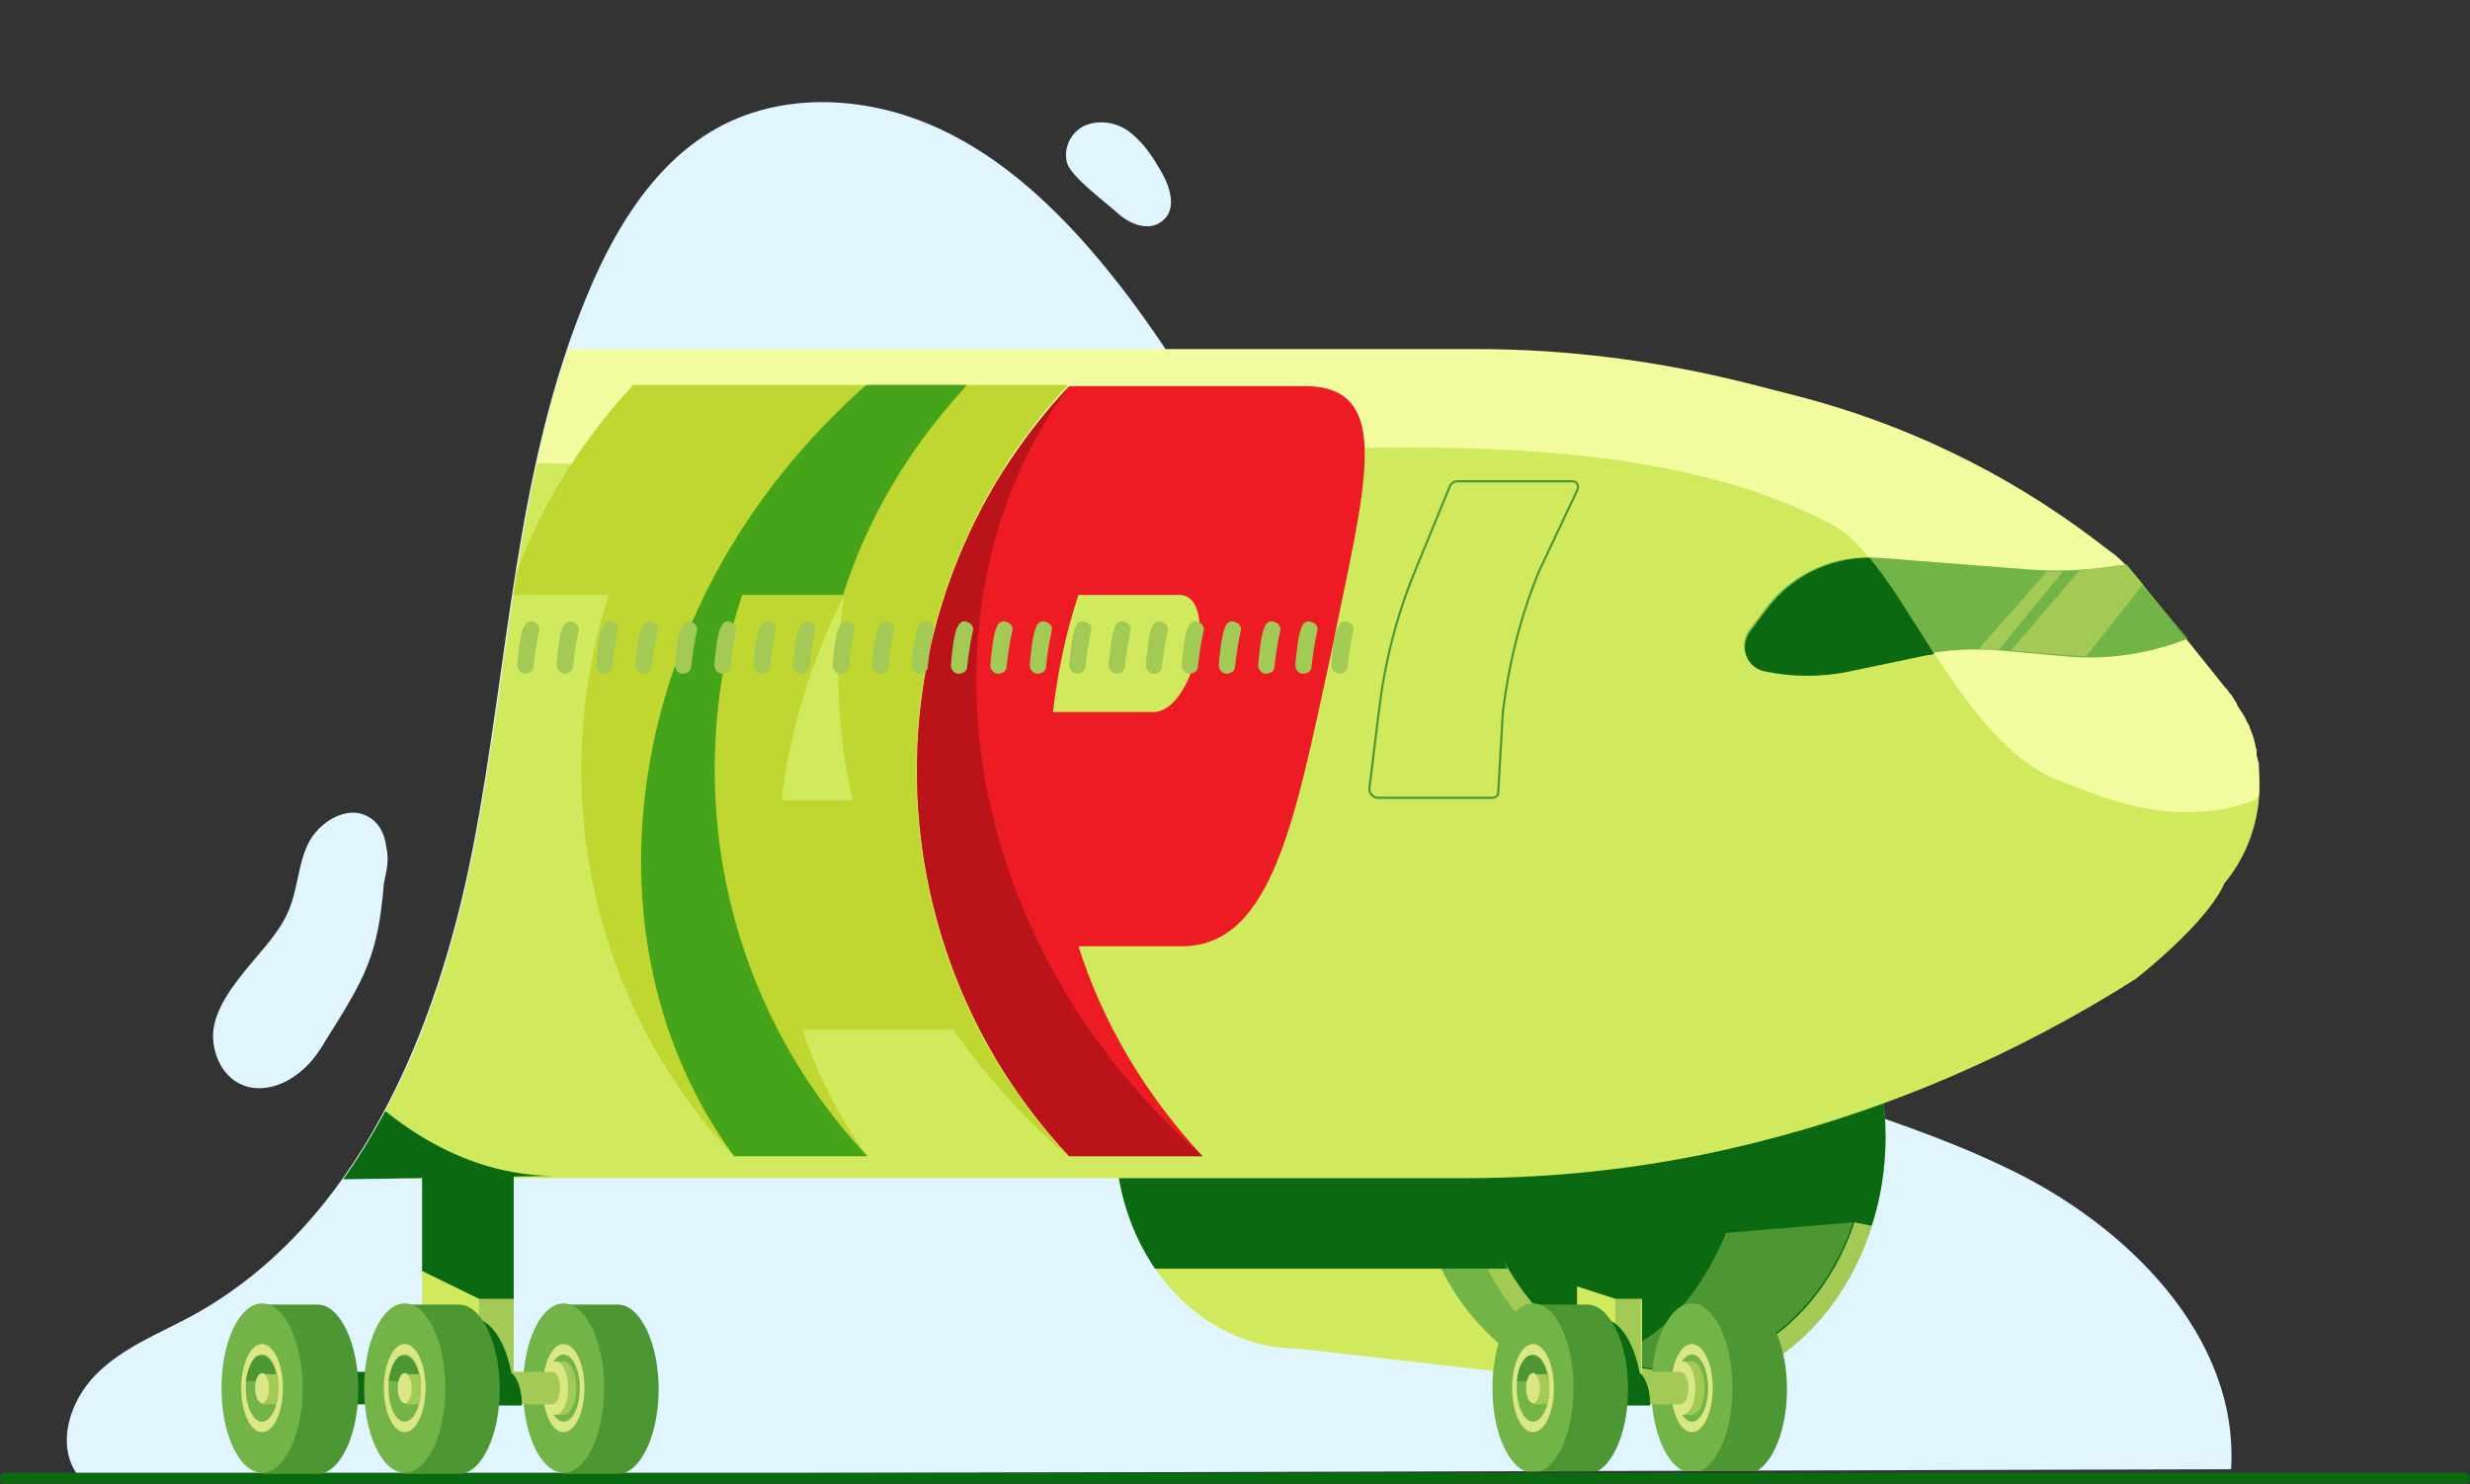 <?xml version="1.0" encoding="utf-8"?>
<!-- Generator: Adobe Illustrator 22.0.1, SVG Export Plug-In . SVG Version: 6.00 Build 0)  -->
<svg version="1.1" xmlns="http://www.w3.org/2000/svg" xmlns:xlink="http://www.w3.org/1999/xlink" x="0px" y="0px" width="213px"
	 height="128px" viewBox="0 0 213 128" style="enable-background:new 0 0 213 128;" xml:space="preserve">
<rect x="0" y="0" width="213" height="128" fill="#333333" stroke="none"/>
<style type="text/css">
	.st0{fill:none;}
	.st1{fill:#E1F5FF;}
	.st2{fill:#ED5958;}
	.st3{fill:#FDAEAF;}
	.st4{fill:#4C9734;}
	.st5{clip-path:url(#SVGID_4_);fill:#0B6911;}
	.st6{fill:#A2CA54;}
	.st7{fill:#DBE684;}
	.st8{fill:#0B6911;}
	.st9{fill:#73B448;}
	.st10{fill:#D0E95D;}
	.st11{fill:#F4FCA0;}
	.st12{clip-path:url(#SVGID_8_);fill:#0B6911;}
	.st13{fill:#BA131A;}
	.st14{fill:#EF5854;}
	.st15{opacity:0.61;fill:none;stroke:#FFFFFF;stroke-width:3.5;stroke-linecap:round;stroke-miterlimit:10;}
	.st16{fill:none;stroke:#FFFFFF;stroke-width:3.5;stroke-linecap:round;stroke-miterlimit:10;}
	.st17{fill:none;stroke:#FFFFFF;stroke-width:3.5;stroke-linecap:round;stroke-linejoin:round;stroke-miterlimit:10;}
	.st18{fill:#FFFFFF;}
	.st19{clip-path:url(#SVGID_10_);fill:#0B6911;}
	.st20{fill:none;stroke:#FDAEAF;stroke-linecap:round;stroke-miterlimit:10;}
	.st21{clip-path:url(#SVGID_12_);}
	.st22{fill:#356D4A;}
	.st23{fill:#127045;}
	.st24{fill:#E30613;}
	.st25{fill:#C8D400;}
	.st26{fill:#76B82A;}
	.st27{fill:#B70E0C;}
	.st28{fill:none;stroke:#FFFFFF;stroke-linecap:round;stroke-miterlimit:10;}
	.st29{fill:#94CE28;}
	.st30{fill:#FFFFFF;stroke:#0B6911;stroke-miterlimit:10;}
	.st31{fill:#FFFFFF;stroke:#0B6911;stroke-linecap:round;stroke-miterlimit:10;}
	.st32{fill:none;stroke:#4C9734;stroke-width:0.251;stroke-linecap:round;stroke-miterlimit:10;}
	.st33{clip-path:url(#SVGID_14_);fill:#0B6911;}
	.st34{fill:#ED1D24;}
	.st35{clip-path:url(#SVGID_16_);}
	.st36{clip-path:url(#SVGID_18_);fill:#0B6911;}
	.st37{fill:#F9F9E8;}
	.st38{clip-path:url(#SVGID_20_);fill:#0B6911;}
	.st39{opacity:0.61;fill:none;stroke:#FFFFFF;stroke-width:4;stroke-linecap:round;stroke-miterlimit:10;}
	.st40{fill:#FFFFFF;stroke:#FFFFFF;stroke-width:2.863;stroke-linecap:round;stroke-linejoin:round;stroke-miterlimit:10;}
	.st41{fill:none;stroke:#FFFFFF;stroke-width:2.863;stroke-linecap:round;stroke-linejoin:round;stroke-miterlimit:10;}
	.st42{opacity:0.5;}
	.st43{clip-path:url(#SVGID_22_);}
	.st44{fill:#BFD730;}
	.st45{fill-rule:evenodd;clip-rule:evenodd;fill:#ED1D24;}
	.st46{fill-rule:evenodd;clip-rule:evenodd;fill:#72BF44;}
	.st47{fill-rule:evenodd;clip-rule:evenodd;fill:#BA131A;}
	.st48{fill:none;stroke:#0B6911;stroke-miterlimit:10;}
	.st49{clip-path:url(#SVGID_24_);}
	.st50{fill:none;stroke:#4C9734;stroke-linecap:round;stroke-miterlimit:10;}
	.st51{fill:none;stroke:#4C9734;stroke-width:5;stroke-miterlimit:10;}
	.st52{clip-path:url(#SVGID_26_);fill:#0B6911;}
	.st53{fill:none;stroke:#0B6911;stroke-linecap:round;stroke-miterlimit:10;}
	.st54{clip-path:url(#SVGID_28_);fill:#0B6911;}
	.st55{fill:none;stroke:#0B6911;stroke-linecap:round;stroke-linejoin:round;stroke-miterlimit:10;}
	.st56{clip-path:url(#SVGID_30_);}
	.st57{fill:#5AA5FB;}
	.st58{fill:none;stroke:#ED5958;stroke-linecap:round;stroke-linejoin:round;stroke-miterlimit:10;}
	.st59{fill:none;stroke:#A2CA54;stroke-linecap:round;stroke-linejoin:round;stroke-miterlimit:10;}
	.st60{clip-path:url(#SVGID_32_);fill:#0B6911;}
	.st61{fill:#136818;}
	.st62{fill:#0B6911;stroke:#0B6911;stroke-linecap:round;stroke-miterlimit:10;}
	.st63{clip-path:url(#SVGID_34_);fill:#0B6911;}
	.st64{fill:#FFFFFF;stroke:#FFFFFF;stroke-width:3.63;stroke-linecap:round;stroke-linejoin:round;stroke-miterlimit:10;}
	.st65{fill:none;stroke:#FFFFFF;stroke-width:3.63;stroke-linecap:round;stroke-linejoin:round;stroke-miterlimit:10;}
	.st66{fill:none;stroke:#ED5958;stroke-width:3.63;stroke-linecap:round;stroke-linejoin:round;stroke-miterlimit:10;}
	.st67{fill:none;stroke:#ED5958;stroke-width:2.42;stroke-linecap:round;stroke-linejoin:round;stroke-miterlimit:10;}
	.st68{clip-path:url(#SVGID_36_);fill:#0B6911;}
	.st69{clip-path:url(#SVGID_38_);}
	.st70{clip-path:url(#SVGID_40_);}
	.st71{fill:none;stroke:#73B448;stroke-linecap:round;stroke-linejoin:round;stroke-miterlimit:10;}
	.st72{clip-path:url(#SVGID_42_);}
	.st73{clip-path:url(#SVGID_44_);fill:#0B6911;}
	.st74{opacity:0.35;fill:#0B6911;}
	.st75{clip-path:url(#SVGID_46_);}
	.st76{fill-rule:evenodd;clip-rule:evenodd;fill:#FDAEAF;}
	.st77{fill-rule:evenodd;clip-rule:evenodd;fill:#73B448;}
	.st78{fill-rule:evenodd;clip-rule:evenodd;fill:#ED5958;}
	.st79{fill:none;stroke:#4C9734;stroke-width:0.185;stroke-linecap:round;stroke-miterlimit:10;}
	.st80{clip-path:url(#SVGID_48_);fill:#0B6911;}
	.st81{clip-path:url(#SVGID_50_);fill:#0B6911;}
	.st82{clip-path:url(#SVGID_52_);fill:#0B6911;}
	.st83{clip-path:url(#SVGID_56_);}
	.st84{fill:none;stroke:#0B6911;stroke-width:0.755;stroke-miterlimit:10;}
	.st85{clip-path:url(#SVGID_60_);fill:#0B6911;}
	.st86{fill:#FFFFFF;stroke:#FFFFFF;stroke-width:3;stroke-linecap:round;stroke-linejoin:round;stroke-miterlimit:10;}
	.st87{fill:none;stroke:#FFFFFF;stroke-width:3;stroke-linecap:round;stroke-linejoin:round;stroke-miterlimit:10;}
	.st88{fill:none;stroke:#ED5958;stroke-width:3;stroke-linecap:round;stroke-linejoin:round;stroke-miterlimit:10;}
	.st89{fill:none;stroke:#ED5958;stroke-width:2;stroke-linecap:round;stroke-linejoin:round;stroke-miterlimit:10;}
	.st90{clip-path:url(#SVGID_62_);}
	.st91{fill:none;stroke:#0B6911;stroke-width:0.691;stroke-miterlimit:10;}
	.st92{clip-path:url(#SVGID_64_);}
	.st93{clip-path:url(#SVGID_66_);fill:#0B6911;}
	.st94{clip-path:url(#SVGID_68_);}
	.st95{clip-path:url(#SVGID_70_);}
	.st96{clip-path:url(#SVGID_72_);fill:#0B6911;}
	.st97{fill:none;stroke:#FFFFFF;stroke-width:4.68;stroke-linecap:round;stroke-linejoin:round;stroke-miterlimit:10;}
	.st98{clip-path:url(#SVGID_74_);fill:#0B6911;}
	.st99{clip-path:url(#SVGID_78_);}
	.st100{clip-path:url(#SVGID_82_);fill:#0B6911;}
	.st101{fill:none;stroke:#FFFFFF;stroke-width:4;stroke-linecap:round;stroke-linejoin:round;stroke-miterlimit:10;}
	.st102{fill:#FAADAF;}
	.st103{fill:#EA5A5C;}
	.st104{fill:none;stroke:#ED5958;stroke-width:3;stroke-linecap:round;stroke-miterlimit:10;}
	.st105{fill:none;stroke:#ED5958;stroke-miterlimit:10;}
	.st106{clip-path:url(#SVGID_84_);fill:#0B6911;}
	.st107{clip-path:url(#SVGID_86_);}
	.st108{fill:none;stroke:#75B24E;stroke-width:0.87;stroke-linecap:round;stroke-miterlimit:10;}
	.st109{fill:#CFE667;}
	.st110{fill:#F3FAA4;}
	.st111{fill:none;stroke:#4F953A;stroke-width:0.468;stroke-linecap:round;stroke-miterlimit:10;}
	.st112{fill:#4F953A;}
	.st113{fill:#75B24E;}
	.st114{clip-path:url(#SVGID_88_);fill:#136818;}
	.st115{clip-path:url(#SVGID_90_);fill:#0B6911;}
	.st116{fill:none;stroke:#73B448;stroke-linecap:round;stroke-miterlimit:10;}
	.st117{clip-path:url(#SVGID_94_);}
	.st118{fill:none;stroke:#0B6911;stroke-width:3;stroke-linecap:round;stroke-miterlimit:10;}
	.st119{clip-path:url(#SVGID_96_);}
	.st120{clip-path:url(#SVGID_98_);fill:#0B6911;}
	.st121{fill:none;stroke:#A2CA54;stroke-linecap:round;stroke-miterlimit:10;}
	.st122{clip-path:url(#SVGID_100_);fill:#0B6911;}
	.st123{fill:none;stroke:#DBE684;stroke-width:0.75;stroke-linecap:round;stroke-miterlimit:10;}
	.st124{fill:none;stroke:#DBE684;stroke-width:0.75;stroke-linecap:round;stroke-miterlimit:10;stroke-dasharray:2.993,2.993;}
	.st125{clip-path:url(#SVGID_102_);fill:#0B6911;}
	.st126{fill:none;stroke:#FFFFFF;stroke-width:3;stroke-linecap:round;stroke-miterlimit:10;}
	.st127{fill:#0B6911;stroke:#0B6911;stroke-miterlimit:10;}
	.st128{clip-path:url(#SVGID_104_);fill:#0B6911;}
	.st129{clip-path:url(#SVGID_106_);fill:#0B6911;}
	.st130{fill:none;stroke:#ED5958;stroke-linecap:round;stroke-miterlimit:10;}
	.st131{clip-path:url(#SVGID_108_);fill:#0B6911;}
	.st132{clip-path:url(#SVGID_110_);fill:#0B6911;}
	.st133{clip-path:url(#SVGID_112_);fill:#0B6911;}
	.st134{clip-path:url(#SVGID_114_);}
	.st135{clip-path:url(#SVGID_118_);fill:#0B6911;}
	.st136{fill:none;stroke:#BA131A;stroke-linecap:round;stroke-miterlimit:10;}
	.st137{clip-path:url(#SVGID_120_);fill:#0B6911;}
	.st138{clip-path:url(#SVGID_122_);fill:#0B6911;}
	.st139{fill:#CFEA51;}
	.st140{fill:#FFADAD;}
	.st141{fill:#71B440;}
	.st142{clip-path:url(#SVGID_124_);fill:#0B6911;}
	.st143{fill:#E1F4FD;}
	.st144{clip-path:url(#SVGID_126_);fill:#0B6911;}
	.st145{fill:none;stroke:#0B6911;stroke-width:1.079;stroke-linecap:round;stroke-miterlimit:10;}
	.st146{fill:#FFFFFF;stroke:#0B6911;stroke-width:1;stroke-linecap:round;stroke-miterlimit:10;}
	.st147{opacity:0.4;fill:#94CE28;enable-background:new    ;}
	.st148{opacity:0.5;fill:#94CE28;enable-background:new    ;}
	.st149{opacity:0.6;fill:#94CE28;enable-background:new    ;}
	.st150{fill:#FFFFFF;stroke:#ED5958;stroke-width:0.75;stroke-miterlimit:10;}
	.st151{fill:#FFAEAE;}
	.st152{clip-path:url(#SVGID_128_);fill:#0B6911;}
	.st153{fill:#3B7F0E;}
	.st154{fill:none;stroke:#D0E95D;stroke-linecap:round;stroke-miterlimit:10;}
	.st155{fill:none;stroke:#D0E95D;stroke-linecap:round;stroke-linejoin:round;stroke-miterlimit:10;}
	.st156{clip-path:url(#SVGID_130_);fill:#0B6911;}
	.st157{clip-path:url(#SVGID_132_);fill:#0B6911;}
	.st158{clip-path:url(#SVGID_134_);}
	.st159{fill:none;stroke:#36353E;stroke-width:1.847;stroke-linecap:round;stroke-miterlimit:10;}
	.st160{fill:none;stroke:#36353E;stroke-width:1.231;stroke-linecap:round;stroke-miterlimit:10;}
	.st161{fill:#36353E;}
	.st162{fill:none;stroke:#36353E;stroke-width:3.078;stroke-linecap:round;stroke-miterlimit:10;}
	.st163{fill:#5A5A65;}
	.st164{fill:none;stroke:#36353E;stroke-width:0.491;stroke-linecap:round;stroke-miterlimit:10;}
	.st165{fill:none;stroke:#A2CA54;stroke-width:2;stroke-miterlimit:10;}
	.st166{fill:none;stroke:#F9F9E8;stroke-linecap:round;stroke-miterlimit:10;}
	.st167{fill:#FFFFFF;stroke:#0B6911;stroke-width:0.939;stroke-linecap:round;stroke-miterlimit:10;}
	.st168{fill:none;stroke:#FDAEAF;stroke-miterlimit:10;}
	.st169{fill:#FC7575;}
	.st170{fill:#D13D3D;}
	.st171{fill:none;stroke:#FDAEAF;stroke-width:5;stroke-miterlimit:10;}
	.st172{fill:none;stroke:#FFFFFF;stroke-miterlimit:10;}
	.st173{fill:#A2C85B;}
	.st174{fill:none;stroke:#4F953A;stroke-linecap:round;stroke-miterlimit:10;}
	.st175{clip-path:url(#SVGID_138_);}
	.st176{fill:none;stroke:#36353E;stroke-width:3.759;stroke-linecap:round;stroke-miterlimit:10;}
	.st177{fill:none;stroke:#36353E;stroke-width:2.506;stroke-linecap:round;stroke-miterlimit:10;}
	.st178{fill:none;stroke:#36353E;stroke-width:6.265;stroke-linecap:round;stroke-miterlimit:10;}
	.st179{fill:none;stroke:#36353E;stroke-linecap:round;stroke-miterlimit:10;}
	.st180{fill:none;stroke:#ED5958;stroke-width:0.75;stroke-miterlimit:10;}
	.st181{clip-path:url(#SVGID_140_);fill:#0B6911;}
	.st182{clip-path:url(#SVGID_142_);fill:#0B6911;}
	.st183{fill:none;stroke:#D0E95D;stroke-width:2;stroke-linecap:round;stroke-miterlimit:10;}
	.st184{fill:none;stroke:#73B448;stroke-width:3;stroke-linecap:square;stroke-miterlimit:10;}
	.st185{clip-path:url(#SVGID_144_);fill:#0B6911;}
	.st186{clip-path:url(#SVGID_146_);fill:#0B6911;}
	.st187{clip-path:url(#SVGID_148_);fill:#0B6911;}
	.st188{fill:none;stroke:#73B448;stroke-miterlimit:10;}
	.st189{clip-path:url(#SVGID_150_);fill:#0B6911;}
	.st190{clip-path:url(#SVGID_152_);fill:#0B6911;}
	.st191{clip-path:url(#SVGID_154_);fill:#0B6911;}
	.st192{clip-path:url(#SVGID_156_);fill:#0B6911;}
	.st193{clip-path:url(#SVGID_158_);}
	.st194{clip-path:url(#SVGID_160_);fill:#FFFFFF;}
	.st195{clip-path:url(#SVGID_160_);fill-rule:evenodd;clip-rule:evenodd;fill:#FFFFFF;}
	.st196{clip-path:url(#SVGID_162_);fill:#0B6911;}
	.st197{fill:#43619C;}
	.st198{clip-path:url(#SVGID_164_);fill:#0B6911;}
	.st199{fill:#0B6911;stroke:#0B6911;stroke-linecap:round;stroke-linejoin:round;stroke-miterlimit:10;}
	.st200{fill:#FFFFFF;stroke:#0B6911;stroke-linecap:round;stroke-linejoin:round;stroke-miterlimit:10;}
	.st201{fill:#73B448;stroke:#73B448;stroke-linecap:round;stroke-linejoin:round;stroke-miterlimit:10;}
	.st202{clip-path:url(#SVGID_166_);fill:#0B6911;}
	.st203{fill:#FFFFFF;stroke:#FFFFFF;stroke-linecap:round;stroke-linejoin:round;stroke-miterlimit:10;}
	.st204{fill:#56BA22;}
	.st205{fill:#B52025;}
	.st206{fill:#ED1C24;}
	.st207{fill:#BA141A;}
	.st208{fill:#FFFFFF;stroke:#0B6911;stroke-width:0.952;stroke-linecap:round;stroke-linejoin:round;stroke-miterlimit:10;}
	.st209{fill:none;stroke:#0B6911;stroke-width:1.904;stroke-linecap:round;stroke-miterlimit:10;}
	.st210{fill:none;stroke:#0B6911;stroke-width:1.904;stroke-linecap:round;stroke-miterlimit:10;stroke-dasharray:3.769,6.595;}
	.st211{clip-path:url(#SVGID_168_);fill:#0B6911;}
	.st212{fill:none;stroke:#0B6911;stroke-linecap:round;stroke-miterlimit:10;stroke-dasharray:3.892,4.865;}
	.st213{fill:#B71721;}
	.st214{fill:#EC5958;}
	.st215{fill:none;stroke:#0B6911;stroke-width:0.25;stroke-linecap:round;stroke-miterlimit:10;}
	.st216{clip-path:url(#SVGID_170_);}
	.st217{clip-path:url(#SVGID_172_);}
	.st218{clip-path:url(#SVGID_174_);}
	.st219{clip-path:url(#SVGID_176_);}
	.st220{clip-path:url(#SVGID_178_);}
	.st221{clip-path:url(#SVGID_180_);}
	.st222{clip-path:url(#SVGID_182_);}
	.st223{clip-path:url(#SVGID_184_);}
	.st224{clip-path:url(#SVGID_186_);}
	.st225{clip-path:url(#SVGID_188_);}
	.st226{clip-path:url(#SVGID_190_);fill:#0B6911;}
	.st227{clip-path:url(#SVGID_192_);fill:#BA131A;}
	.st228{clip-path:url(#SVGID_194_);fill:#0B6911;}
	.st229{clip-path:url(#SVGID_196_);fill:#BA131A;}
	.st230{clip-path:url(#SVGID_198_);fill:#0B6911;}
	.st231{clip-path:url(#SVGID_200_);}
	.st232{clip-path:url(#SVGID_202_);}
	.st233{clip-path:url(#SVGID_204_);fill:#0B6911;}
	.st234{clip-path:url(#SVGID_206_);}
	.st235{fill:none;stroke:#0B6911;stroke-width:0.994;stroke-linecap:round;stroke-miterlimit:10;}
	.st236{fill:none;stroke:#F9F9E8;stroke-width:0.994;stroke-linecap:round;stroke-miterlimit:10;}
	.st237{fill:#FFFFFD;}
	.st238{clip-path:url(#SVGID_208_);fill:#0B6911;}
	.st239{clip-path:url(#SVGID_210_);}
	.st240{fill:none;stroke:#0B6911;stroke-width:1.34;stroke-linecap:round;stroke-miterlimit:10;}
	.st241{fill:none;stroke:#FFFFFF;stroke-width:1.34;stroke-linecap:round;stroke-miterlimit:10;}
	.st242{clip-path:url(#SVGID_210_);fill:#0B6911;}
	.st243{fill:#FCFCFC;}
	.st244{fill:none;stroke:#0B6911;stroke-width:1.33;stroke-miterlimit:10;}
	.st245{clip-path:url(#SVGID_212_);}
	.st246{fill:none;stroke:#BA131A;stroke-width:1.16;stroke-linecap:round;stroke-miterlimit:10;}
	.st247{fill:none;stroke:#FFFFFF;stroke-width:1.035;stroke-miterlimit:10;}
	.st248{clip-path:url(#SVGID_214_);}
	.st249{clip-path:url(#SVGID_216_);}
	.st250{fill:none;stroke:#0B6911;stroke-width:0.715;stroke-linecap:round;stroke-miterlimit:10;}
	.st251{fill:none;stroke:#F9F9E8;stroke-width:0.715;stroke-linecap:round;stroke-miterlimit:10;}
	.st252{clip-path:url(#SVGID_218_);}
	.st253{clip-path:url(#SVGID_220_);fill:#0B6911;}
	.st254{clip-path:url(#SVGID_222_);fill:#0B6911;}
	.st255{fill:none;stroke:#FFFFFF;stroke-width:4.5;stroke-linecap:round;stroke-linejoin:round;stroke-miterlimit:10;}
	.st256{clip-path:url(#SVGID_224_);fill:#0B6911;}
	.st257{clip-path:url(#SVGID_226_);}
	.st258{clip-path:url(#SVGID_228_);fill:#0B6911;}
	.st259{fill:none;stroke:#4C9734;stroke-width:0.553;stroke-linecap:round;stroke-miterlimit:10;}
	.st260{clip-path:url(#SVGID_230_);fill:#0B6911;}
	.st261{fill:#FFFFFF;stroke:#FFFFFF;stroke-width:3.478;stroke-linecap:round;stroke-linejoin:round;stroke-miterlimit:10;}
	.st262{fill:#DFF4FF;}
	.st263{fill:#006A05;}
	.st264{fill:#A0CB4B;}
	.st265{fill:#EE5854;}
	.st266{fill:#F3FC9A;}
	.st267{fill:none;stroke:#49972D;stroke-width:0.5;stroke-linecap:round;stroke-miterlimit:10;}
	.st268{fill:#DAE67E;}
	.st269{fill:none;stroke:#49972D;stroke-linecap:round;stroke-miterlimit:10;}
	.st270{fill:#49972D;}
	.st271{fill:#BB0E0F;}
	.st272{clip-path:url(#SVGID_234_);fill:#006A05;}
	.st273{fill:none;stroke:#006A05;stroke-linecap:round;stroke-miterlimit:10;}
	.st274{fill:#FFFFFF;stroke:#006A05;stroke-linecap:round;stroke-miterlimit:10;}
	.st275{fill:#FFFFFF;stroke:#006A05;stroke-width:0.89;stroke-linecap:round;stroke-miterlimit:10;}
	
		.st276{fill:none;stroke:#4C9734;stroke-linecap:round;stroke-linejoin:round;stroke-miterlimit:10;stroke-dasharray:1.627,4.067;}
	.st277{clip-path:url(#SVGID_236_);fill:#0B6911;}
	.st278{clip-path:url(#SVGID_240_);}
	.st279{clip-path:url(#SVGID_242_);}
	
		.st280{fill:none;stroke:#4C9734;stroke-width:0.5;stroke-linecap:round;stroke-linejoin:round;stroke-miterlimit:10;stroke-dasharray:1.627,4.067;}
	.st281{clip-path:url(#SVGID_246_);}
	.st282{fill:none;stroke:#0B6911;stroke-width:0.5;stroke-linecap:round;stroke-miterlimit:10;}
	.st283{clip-path:url(#SVGID_246_);fill:#4C9734;}
	.st284{clip-path:url(#SVGID_248_);}
	.st285{clip-path:url(#SVGID_250_);}
	.st286{clip-path:url(#SVGID_252_);}
	.st287{clip-path:url(#SVGID_254_);}
	.st288{clip-path:url(#SVGID_256_);}
	.st289{clip-path:url(#SVGID_258_);fill:#0B6911;}
	.st290{clip-path:url(#SVGID_260_);}
	.st291{clip-path:url(#SVGID_262_);fill:#0B6911;}
	.st292{clip-path:url(#SVGID_264_);fill:#0B6911;}
	.st293{clip-path:url(#SVGID_266_);}
	.st294{clip-path:url(#SVGID_268_);fill:#0B6911;}
	.st295{clip-path:url(#SVGID_270_);}
	.st296{fill-rule:evenodd;clip-rule:evenodd;fill:#ED1C24;}
	.st297{fill-rule:evenodd;clip-rule:evenodd;fill:#46A41A;}
	.st298{fill-rule:evenodd;clip-rule:evenodd;fill:#BA141A;}
	.st299{clip-path:url(#SVGID_272_);fill:#0B6911;}
	.st300{clip-path:url(#SVGID_274_);fill:#0B6911;}
	.st301{clip-path:url(#SVGID_276_);fill:#0B6911;}
	.st302{clip-path:url(#SVGID_278_);}
	.st303{clip-path:url(#SVGID_280_);}
	.st304{clip-path:url(#SVGID_282_);}
	.st305{clip-path:url(#SVGID_284_);}
	.st306{fill:#FDAEAF;stroke:#ED5A58;stroke-width:2;stroke-linecap:round;stroke-linejoin:round;stroke-miterlimit:10;}
	.st307{clip-path:url(#SVGID_286_);}
	.st308{clip-path:url(#SVGID_288_);fill:#0B6911;}
	.st309{clip-path:url(#SVGID_290_);}
	.st310{clip-path:url(#SVGID_292_);}
	.st311{clip-path:url(#SVGID_294_);fill:#FFFFFF;}
	.st312{clip-path:url(#SVGID_294_);fill-rule:evenodd;clip-rule:evenodd;fill:#FFFFFF;}
	.st313{fill:none;stroke:#4C9734;stroke-width:0.926;stroke-linecap:round;stroke-linejoin:round;stroke-miterlimit:10;}
	.st314{fill:none;stroke:#4C9734;stroke-linecap:round;stroke-linejoin:round;stroke-miterlimit:10;}
	.st315{clip-path:url(#SVGID_296_);}
	.st316{clip-path:url(#SVGID_298_);fill:#0B6911;}
	.st317{fill:none;stroke:#FDAEAF;stroke-linecap:round;stroke-linejoin:round;stroke-miterlimit:10;}
	.st318{clip-path:url(#SVGID_300_);fill:#0B6911;}
	.st319{clip-path:url(#SVGID_302_);}
	.st320{clip-path:url(#SVGID_306_);fill:#0B6911;}
	.st321{clip-path:url(#SVGID_308_);}
	.st322{clip-path:url(#SVGID_310_);fill:#0B6911;}
	.st323{clip-path:url(#SVGID_312_);}
	.st324{clip-path:url(#SVGID_314_);fill:#0B6911;}
	.st325{clip-path:url(#SVGID_316_);fill:#0B6911;}
	.st326{clip-path:url(#SVGID_318_);fill:#0B6911;}
	.st327{clip-path:url(#SVGID_320_);fill:#0B6911;}
	.st328{clip-path:url(#SVGID_324_);}
	.st329{clip-path:url(#SVGID_330_);}
	.st330{clip-path:url(#SVGID_336_);}
	.st331{clip-path:url(#SVGID_340_);}
	.st332{fill:none;stroke:#0B6911;stroke-width:2;stroke-linecap:round;stroke-miterlimit:10;}
	.st333{clip-path:url(#SVGID_342_);fill:#0B6911;}
	.st334{fill:#0B6911;stroke:#0B6911;stroke-width:0.5;stroke-miterlimit:10;}
	.st335{fill:none;stroke:#0B6911;stroke-width:0.5;stroke-miterlimit:10;}
	.st336{clip-path:url(#SVGID_344_);}
	.st337{clip-path:url(#SVGID_346_);fill:#0B6911;}
	.st338{fill:#202C36;}
	.st339{fill:#1E2F33;}
	.st340{fill:#81BC42;}
	.st341{clip-path:url(#SVGID_348_);fill:#0B6911;}
	.st342{clip-path:url(#SVGID_350_);}
	.st343{clip-path:url(#SVGID_352_);}
	.st344{clip-path:url(#SVGID_354_);}
	.st345{clip-path:url(#SVGID_358_);}
	.st346{clip-path:url(#SVGID_360_);fill:#0B6911;}
	.st347{clip-path:url(#SVGID_362_);}
	.st348{clip-path:url(#SVGID_364_);fill:#0B6911;}
	.st349{clip-path:url(#SVGID_366_);fill:#0B6911;}
	.st350{clip-path:url(#SVGID_368_);fill:#0B6911;}
	.st351{fill:none;stroke:#73B448;stroke-width:2;stroke-linecap:round;stroke-miterlimit:10;}
	.st352{fill:none;stroke:#73B448;stroke-width:2;stroke-miterlimit:10;}
	.st353{fill:#FFFFFF;stroke:#0B6911;stroke-width:1.032;stroke-linecap:round;stroke-linejoin:round;stroke-miterlimit:10;}
	.st354{fill:none;stroke:#0B6911;stroke-width:0.926;stroke-linecap:round;stroke-linejoin:round;stroke-miterlimit:10;}
	.st355{clip-path:url(#SVGID_370_);}
	.st356{clip-path:url(#SVGID_372_);}
	.st357{clip-path:url(#SVGID_374_);}
	.st358{clip-path:url(#SVGID_376_);}
	.st359{clip-path:url(#SVGID_378_);}
	.st360{clip-path:url(#SVGID_380_);}
	.st361{clip-path:url(#SVGID_382_);}
	.st362{clip-path:url(#SVGID_384_);}
	.st363{clip-path:url(#SVGID_386_);}
	.st364{clip-path:url(#SVGID_388_);}
	.st365{clip-path:url(#SVGID_390_);fill:#0B6911;}
	.st366{fill:none;stroke:#F4FCA0;stroke-miterlimit:10;}
	.st367{fill:none;stroke:#F9F9E8;stroke-miterlimit:10;}
	.st368{clip-path:url(#SVGID_392_);fill:#0B6911;}
	.st369{fill:#FFFFFF;stroke:#0B6911;stroke-linejoin:round;stroke-miterlimit:10;}
	.st370{fill:#0B6911;stroke:#0B6911;stroke-linejoin:round;stroke-miterlimit:10;}
	.st371{clip-path:url(#SVGID_394_);}
	.st372{clip-path:url(#SVGID_396_);}
	.st373{clip-path:url(#SVGID_398_);fill:#0B6911;}
	.st374{clip-path:url(#SVGID_400_);}
	.st375{clip-path:url(#SVGID_402_);fill:#BA131A;}
	.st376{clip-path:url(#SVGID_404_);}
	.st377{clip-path:url(#SVGID_406_);fill:#A2CA54;}
	.st378{fill:#ED5958;stroke:#ED5958;stroke-width:0.5;stroke-miterlimit:10;}
	.st379{fill:none;stroke:#ED5958;stroke-width:0.5;stroke-miterlimit:10;}
	.st380{clip-path:url(#SVGID_408_);}
	.st381{clip-path:url(#SVGID_410_);fill:#0B6911;}
	.st382{clip-path:url(#SVGID_412_);fill:#0B6911;}
	.st383{clip-path:url(#SVGID_414_);}
	.st384{clip-path:url(#SVGID_416_);}
	.st385{clip-path:url(#SVGID_418_);}
	.st386{clip-path:url(#SVGID_420_);}
	.st387{clip-path:url(#SVGID_422_);fill:#0B6911;}
	.st388{clip-path:url(#SVGID_424_);}
	.st389{clip-path:url(#SVGID_426_);fill:#0B6911;}
	.st390{clip-path:url(#SVGID_428_);}
	.st391{clip-path:url(#SVGID_432_);}
	.st392{clip-path:url(#SVGID_436_);}
	.st393{clip-path:url(#SVGID_438_);}
	.st394{clip-path:url(#SVGID_440_);}
	.st395{clip-path:url(#SVGID_442_);fill:#0B6911;}
	.st396{clip-path:url(#SVGID_444_);fill:#0B6911;}
	.st397{clip-path:url(#SVGID_446_);}
	.st398{clip-path:url(#SVGID_448_);}
	.st399{fill:none;stroke:#49972D;stroke-width:0.251;stroke-linecap:round;stroke-miterlimit:10;}
	.st400{clip-path:url(#SVGID_450_);fill:#A2CA54;}
	.st401{fill:#0B6910;}
	.st402{fill:#FFFFFF;stroke:#ED5958;stroke-linecap:round;stroke-miterlimit:10;}
	.st403{fill:#0B6911;stroke:#006A05;stroke-linecap:round;stroke-miterlimit:10;}
	.st404{clip-path:url(#SVGID_458_);fill:#0B6911;}
	.st405{clip-path:url(#SVGID_460_);fill:#0B6911;}
	.st406{display:none;}
</style>
<g id="ILUSTRAÇÕES">
	<rect y="0" class="st0" width="213" height="128"/>
	<g>
		<g>
			<path class="st1" d="M192.4,126.7c0.7-11.5-9.1-21.2-19.6-26.1c-10.4-5-22.2-7.1-32-13.2c-11.5-7.2-19.3-19-25.7-31
				S103,31.9,94.1,21.6c-3.9-4.5-8.5-8.6-14-10.9s-12-2.7-17.4-0.1c-5.8,2.8-9.5,8.7-12,14.7c-6.3,15-6.8,31.7-9.9,47.7
				c-3.1,16-10,32.7-24.3,40.5c-2.8,1.5-5.9,2.7-8.2,5c-2.3,2.3-3.5,6.1-1.6,8.7"/>
		</g>
		<g>
			<path class="st8" d="M212.5,128H0.5c-0.3,0-0.5-0.2-0.5-0.5s0.2-0.5,0.5-0.5h212c0.3,0,0.5,0.2,0.5,0.5S212.8,128,212.5,128z"/>
		</g>
		<g>
			<defs>
				<path id="SVGID_357_" d="M211.4,126.7c0.7-11.5,0-108.6-10.4-113.5c-10.4-5-132.8-5.3-138.2-2.6c-5.8,2.8-9.5,8.7-12,14.7
					c-6.3,15-6.8,31.7-9.9,47.7c-3.1,16-10,32.7-24.3,40.5c-2.8,1.5-5.9,2.7-8.2,5c-2.3,2.3-3.5,6.1-1.6,8.7"/>
			</defs>
			<clipPath id="SVGID_2_">
				<use xlink:href="#SVGID_357_"  style="overflow:visible;"/>
			</clipPath>
			<g style="clip-path:url(#SVGID_2_);">
				<g>
					<ellipse class="st10" cx="112" cy="98.1" rx="15.8" ry="18.2"/>
					<polygon class="st10" points="112,80 144.1,75.8 143.5,119.9 112,116.3 					"/>
					<path class="st9" d="M144.1,76.5l-0.5,43.2c-0.4,0.1-0.8,0.2-1.3,0.2l-7.8-0.9c-7.5-2.8-12.9-11.2-12.9-21
						c0-9.5,5.1-17.6,12.2-20.7l8.8-1.1C143.1,76.2,143.6,76.3,144.1,76.5z"/>
					<ellipse class="st6" cx="144.1" cy="98" rx="18.5" ry="22"/>
					<ellipse class="st8" cx="144.1" cy="98" rx="17" ry="20.2"/>
					<path class="st4" d="M150.6,98c0-8.7-5.6-18.8-12.5-19c1.8-0.8,3.8-1.3,5.9-1.3c9.4,0,17,9.1,17,20.2c0,11.2-7.6,20.2-17,20.2
						c-2.1,0-4.1-0.5-5.9-1.3C144.1,116.6,150.6,106.7,150.6,98z"/>
					<path class="st8" d="M161.4,105.7c0.8-2.4,1.2-5,1.2-7.7c0-12.2-8.3-22-18.5-22l0,0l0-0.1L112,80c-8.7,0-15.8,8.1-15.8,18.2
						c0,4.2,1.3,8.1,3.4,11.2H130c-1.6-3,3.3-1.8,3.3-1.8l26.6-2.2L161.4,105.7z"/>
				</g>
				<path class="st10" d="M127.3,30.2h-323.7c-2.1,0-4.1,0.9-5.6,2.4v0c-3.4,3.5-2.6,6.5,1.5,9.1l21.2,13.2
					c46.2,28.7,64.8,46.7,142,46.7h163.6c8.5,0,16.9-1,25.2-3.1l0,0c11.6-2.9,22.6-7.7,32.7-14.1l0,0c6.7-5.4,7.6-8.2,7.6-8.2
					c4-4.8,4.1-11.9,0.1-16.8l-7.7-9.6c-0.7-0.8-1.4-1.6-2.3-2.2l-1.3-1c-7.7-5.8-16.4-10-25.8-12.4l-4.3-1.1
					C142.9,31.1,135.1,30.2,127.3,30.2z"/>
				<path class="st11" d="M-201.9,32.5c-1.1,1.1-1.7,2.2-2,3.2c-0.5,1.7,282.4,4.6,282.4,4.6c23.7,0,58.8-6.2,79.6,5
					c5.5,2.9,10.8,18.5,19.2,21.9c5.4,2.2,9.5,3.5,14.8,2.5c2.1-0.6,2.7-0.6,2.7-1.3c0-0.2,0-0.4,0-0.7c0,0,0,0,0,0
					c0-0.1,0-0.3,0-0.4c0-0.1,0-0.2,0-0.4c0-0.1,0-0.2,0-0.2c0,0,0-0.1,0-0.1c0-0.1,0-0.1,0-0.2c0-0.1,0-0.3,0-0.4
					c0-0.1,0-0.3-0.1-0.4c0-0.1,0-0.2-0.1-0.4c0-0.1,0-0.2,0-0.2c0,0,0-0.1,0-0.1c0-0.1,0-0.1,0-0.2c0-0.1-0.1-0.2-0.1-0.4
					c0-0.1-0.1-0.3-0.1-0.4c0-0.1-0.1-0.3-0.1-0.4c-0.1-0.2-0.1-0.3-0.2-0.5c0-0.1-0.1-0.2-0.1-0.3c0-0.1-0.1-0.2-0.2-0.4
					c-0.1-0.2-0.2-0.4-0.3-0.6c-0.1-0.1-0.1-0.2-0.2-0.3c-0.1-0.1-0.1-0.2-0.2-0.3c-0.1-0.1-0.1-0.2-0.2-0.3c0,0,0,0,0,0
					c0,0,0,0,0-0.1c-0.1-0.2-0.2-0.3-0.3-0.5c-0.1-0.1-0.1-0.2-0.2-0.3c-0.1-0.1-0.2-0.2-0.3-0.4c-0.1-0.1-0.1-0.1-0.2-0.2l-7.7-9.6
					c-0.7-0.8-1.4-1.6-2.3-2.2l-1.3-1c-7.7-5.8-16.4-10-25.8-12.4l-4.3-1.1c-7.6-1.9-15.4-2.9-23.2-2.9h-13.4h-310.2
					C-198.4,30.2-200.4,31-201.9,32.5L-201.9,32.5z"/>
				<path class="st9" d="M162,48.1l12.9,1c2.5,0.2,5,0.1,7.5-0.3l0.9-0.1l5.3,6.4l-1.1,0.4c-3,1-6.2,1.4-9.4,1.1l-5.5-0.5
					c-2.3-0.2-4.7-0.1-7,0.4l-6.2,1.3c-2.4,0.5-4.9,0.5-7.3,0l0,0c-1.5-0.3-2.2-2.1-1.3-3.4l1.5-2C154.6,49.4,158.2,47.8,162,48.1z"
					/>
				<g>
					<polygon class="st4" points="188.6,55.1 188.7,55.1 184.6,50.2 					"/>
					<path class="st4" d="M183.9,49.4l-0.6-0.7l-0.1,0C183.5,48.9,183.7,49.2,183.9,49.4z"/>
					<path class="st8" d="M161.2,48.1c-3.4,0-6.7,1.6-8.8,4.4l-1.5,2c-0.9,1.3-0.3,3.1,1.3,3.4c2.4,0.5,4.9,0.5,7.3,0l6.2-1.3
						c0.4-0.1,0.7-0.1,1.1-0.2C164.8,53.3,163,50.2,161.2,48.1z"/>
				</g>
				<path class="st79" d="M135.6,41.5h-9.9c-0.3,0-0.6,0.2-0.7,0.5l-3,7.3c-1.6,3.9-2.6,7.9-3.1,12.1l-0.8,6.5
					c-0.1,0.5,0.3,0.9,0.8,0.9h9.8c0.3,0,0.5-0.2,0.5-0.5l0.4-6.9c0.5-4.1,1.5-8.2,3.1-12.1l3.3-7C136.2,41.9,136,41.5,135.6,41.5z"
					/>
				<g>
					<g>
						<g>
							<path class="st44" d="M63.3,99.7c-12.5-13.3-16.1-32-10.8-48.4c-2.9,0-5.8,0-8.6,0c2.1-6.6,5.7-12.7,10.7-18.1
								c12.5,0,25,0,37.5,0c-17.5,18.7-17.5,47.8,0,66.5c-3.9-3.3-7.1-7-9.9-10.9c-4.3,0-8.7,0-13,0c1.3,3.9,3.1,7.5,5.6,10.9
								C71,99.7,67.2,99.7,63.3,99.7z M67.4,69c2,0,4,0,6.1,0c-1.3-6-1.6-12-0.7-17.7C69.9,57.1,68.1,63.1,67.4,69z"/>
							<path class="st296" d="M92.2,33.3c6.7,0,13.5,0,20.2,0c8.1-0.1,5.2,8.9,2.4,23c-3.1,14.1-5,25.5-13.1,25.3
								c-2.9,0-5.8,0-8.7,0c2.1,6.6,5.7,12.7,10.7,18.1c-3.8,0-7.7,0-11.5,0C74.7,81,74.7,51.9,92.2,33.3z M93,51.3
								c2.9,0,5.8,0,8.7,0c1.6,0,2.1,2.2,1.5,5c-0.6,2.8-2.1,5.1-3.7,5.1c-2.9,0-5.8,0-8.7,0C91.2,58,91.9,54.6,93,51.3z"/>
							<path class="st297" d="M63.3,99.7c3.8,0,7.7,0,11.5,0c-12.5-13.3-16.1-32-10.8-48.4c2.9,0,5.8,0,8.7,0
								c2.1-6.6,5.7-12.7,10.7-18.1c-2.9,0-5.8,0-8.7,0C53.5,51.9,49.6,81,63.3,99.7z"/>
							<path class="st298" d="M92.2,99.7c3.8,0,7.7,0,11.5,0C82.4,81,78.5,51.9,92.2,33.3C74.7,51.9,74.7,81,92.2,99.7z"/>
						</g>
					</g>
				</g>
				<path class="st8" d="M47.6,101.4c-15.2-0.2-24.1-17.2-24.1-17.2l-48.8,9.4c0,0,3.6,8.5,18.8,8.5S47.6,101.4,47.6,101.4z"/>
				<g>
					<path class="st6" d="M22.9,85.8c0,0-0.1,0-0.1,0.1C22.8,85.8,22.8,85.8,22.9,85.8z"/>
					<path class="st6" d="M22.7,85.8c0,0-0.1,0-0.1,0C22.6,85.9,22.6,85.9,22.7,85.8z"/>
					<path class="st6" d="M18.4,86.2l3.9-0.4c0.1,0,0.1,0,0.2,0c-0.1,0-0.1,0-0.2,0L18.4,86.2z"/>
					<g>
						<path class="st6" d="M23.1,84l-2.2-2c-3.9-3.6-8.5-6.5-13.6-8.3C3.7,72.4-0.5,72.2-4.4,72l-51.4-1.8l-235-10l-0.2,1.7
							l175.4,13.9c22,0.3,42.2,1,59.8,1.7c18.3,0.7,33.8,1.3,45.3,1.1c12.6-0.2,28.8,5.3,33.6,7C23.5,85.2,23.6,84.5,23.1,84z"/>
						<path class="st6" d="M23,85.6C23,85.6,23,85.6,23,85.6c-0.1,0-0.1,0.1-0.2,0.1C23,85.7,23,85.7,23,85.6z"/>
					</g>
					<path class="st4" d="M22.9,85.7C22.9,85.8,22.9,85.8,22.9,85.7C22.9,85.8,22.9,85.8,22.9,85.7z"/>
					<path class="st4" d="M22.7,85.8C22.7,85.8,22.7,85.8,22.7,85.8C22.7,85.8,22.7,85.8,22.7,85.8z"/>
					<path class="st4" d="M22.5,85.9C22.5,85.9,22.5,85.9,22.5,85.9C22.5,85.9,22.5,85.9,22.5,85.9z"/>
					<path class="st4" d="M7.5,88.2c2.1-0.8,4.3-1.4,7-1.6l3.9-0.4l-3.9,0.4C11.8,86.7,9.6,87.3,7.5,88.2z"/>
					<path class="st8" d="M22.7,85.8C22.7,85.8,22.7,85.8,22.7,85.8c0.1,0,0.1-0.1,0.2-0.1c0,0,0,0,0,0c0.1,0,0.1-0.1,0.2-0.1
						C18.3,83.9,4.6,76-8,76.2c-11.5,0.2-42-0.9-60.3-1.6l12.5,18.1l3.1,0.1l22.5,0.5c0.8,0.1,1.5,0.2,2.4,0.3
						c0.8,0.1,1.7,0.1,2.5,0.2c7.5,0.5,16.6,0.3,21.8-1.1c0.9-0.2,25.8-6.7,25.8-6.7c0.1,0,0.1,0,0.2,0c0,0,0,0,0.1,0
						C22.6,85.9,22.6,85.9,22.7,85.8z"/>
				</g>
				<g>
					<path class="st6" d="M23,85.6C23,85.6,23,85.6,23,85.6c-0.1,0-0.1,0.1-0.2,0.1C23,85.7,23,85.7,23,85.6z"/>
				</g>
				<g>
					<path class="st6" d="M173.4,56.1l4.8,0.4c0.6,0,1.1,0.1,1.7,0.1l4.9-6.2l-1.4-1.7l-0.9,0.1c-1,0.2-2.1,0.3-3.1,0.3L173.4,56.1z
						"/>
					<path class="st6" d="M170.6,56c0.6,0,1.1,0,1.7,0.1l5.6-6.8c-0.5,0-0.9,0-1.4,0L170.6,56z"/>
				</g>
				<g>
					<g>
						<g>
							<ellipse class="st7" cx="36.3" cy="119.7" rx="1.8" ry="3.8"/>
							<ellipse class="st9" cx="36.3" cy="119.7" rx="1.4" ry="2.9"/>
							<path class="st6" d="M35.2,119.7c0-1,0-2,0.4-2.3c0,0,0.6,0,0.7,0c0.6,0,1.1,1,1.1,2.3s-0.5,2.3-1.1,2.3c-0.1,0-0.8,0-0.8,0
								C35.1,121.8,35.2,120.8,35.2,119.7z"/>
							<ellipse class="st7" cx="35.6" cy="119.7" rx="1.1" ry="2.3"/>
							<path class="st8" d="M29.5,119.7c0-0.6,0-1.2,0.2-1.4c0,0,5.5,0,5.6,0c0.4,0,0.7,0.6,0.7,1.4s-0.3,1.4-0.7,1.4
								c-0.1,0-5.6,0-5.6,0C29.5,120.9,29.5,120.4,29.5,119.7z"/>
						</g>
						<ellipse class="st7" cx="29.8" cy="119.7" rx="0.7" ry="1.4"/>
						<g>
							<path class="st4" d="M23.9,119.7c0-2.7-2.6-6-1.6-7.2c0,0,4.4,0,5.1,0c1.9,0,3.5,3.3,3.5,7.3s-1.6,7.3-3.5,7.3
								c-0.5,0-4.8,0-4.8,0C21.4,125.9,23.9,122.7,23.9,119.7z"/>
							<ellipse class="st9" cx="22.6" cy="119.7" rx="3.5" ry="7.3"/>
							<ellipse class="st7" cx="22.6" cy="119.7" rx="1.8" ry="3.8"/>
							<ellipse class="st9" cx="22.6" cy="119.7" rx="1.4" ry="2.9"/>
							<path class="st4" d="M21.2,119.1h2.7c-0.1-1.3-0.7-2.2-1.4-2.2C21.9,116.8,21.4,117.8,21.2,119.1z"/>
							<path class="st6" d="M22.6,121.1h1.2c0.1-0.4,0.2-0.9,0.2-1.3c0-0.5-0.1-0.9-0.2-1.3h-1.2V121.1z"/>
							<ellipse class="st7" cx="22.6" cy="119.7" rx="0.6" ry="1.3"/>
						</g>
					</g>
					<g>
						<g>
							<path class="st4" d="M49.8,119.7c0-2.7-2.6-6-1.6-7.2c0,0,4.4,0,5.1,0c1.9,0,3.5,3.3,3.5,7.3s-1.6,7.3-3.5,7.3
								c-0.5,0-4.8,0-4.8,0C47.4,125.9,49.8,122.7,49.8,119.7z"/>
							<ellipse class="st9" cx="48.6" cy="119.7" rx="3.5" ry="7.3"/>
							<ellipse class="st7" cx="48.6" cy="119.7" rx="1.8" ry="3.8"/>
							<ellipse class="st9" cx="48.6" cy="119.7" rx="1.4" ry="2.9"/>
							<path class="st6" d="M47.5,119.7c0-1,0-2,0.4-2.3c0,0,0.6,0,0.7,0c0.6,0,1.1,1,1.1,2.3s-0.5,2.3-1.1,2.3c-0.1,0-0.8,0-0.8,0
								C47.4,121.8,47.5,120.8,47.5,119.7z"/>
							<ellipse class="st7" cx="47.9" cy="119.7" rx="1.1" ry="2.3"/>
							<path class="st6" d="M41.8,119.7c0-0.6,0-1.2,0.2-1.4c0,0,5.5,0,5.6,0c0.4,0,0.7,0.6,0.7,1.4s-0.3,1.4-0.7,1.4
								c-0.1,0-5.6,0-5.6,0C41.8,120.9,41.8,120.4,41.8,119.7z"/>
							<rect x="36.4" y="101.4" class="st10" width="7.8" height="17"/>
							<rect x="41.3" y="101.4" class="st6" width="3" height="17"/>
							<g>
								<defs>
									<path id="SVGID_363_" d="M47.6,118.4c0,0-1.8,0-3.4,0v-16.9v0h-3v0h-4.8v17h4.8H42c-0.2,0.2-0.2,0.8-0.2,1.3
										c0,0.6-0.1,1.2,0.2,1.4c0,0,5.5,0,5.6,0c0.4,0,0.7-0.6,0.7-1.4C48.3,119,48,118.4,47.6,118.4z"/>
								</defs>
								<clipPath id="SVGID_4_">
									<use xlink:href="#SVGID_363_"  style="overflow:visible;"/>
								</clipPath>
								<path class="st5" d="M37.3,120.9c0-2.7-2.6-6-1.6-7.2c0,0,4.4,0,5.1,0c1.5,0,2.8,2,3.3,4.7c0.6,0.4,0.9,1.7,0.9,2.6
									c0,4-2.2,7.3-4.1,7.3c-0.5,0-4.8,0-4.8,0C34.8,127.1,37.3,123.9,37.3,120.9z"/>
							</g>
						</g>
						<ellipse class="st7" cx="42.1" cy="119.7" rx="0.7" ry="1.4"/>
						<g>
							<path class="st4" d="M36.1,119.7c0-2.7-2.6-6-1.6-7.2c0,0,4.4,0,5.1,0c1.9,0,3.5,3.3,3.5,7.3s-1.6,7.3-3.5,7.3
								c-0.5,0-4.8,0-4.8,0C33.7,125.9,36.1,122.7,36.1,119.7z"/>
							<ellipse class="st9" cx="34.9" cy="119.7" rx="3.5" ry="7.3"/>
							<ellipse class="st7" cx="34.9" cy="119.7" rx="1.8" ry="3.8"/>
							<ellipse class="st9" cx="34.9" cy="119.7" rx="1.4" ry="2.9"/>
							<path class="st4" d="M33.5,119.1h2.7c-0.1-1.3-0.7-2.2-1.4-2.2C34.2,116.8,33.7,117.8,33.5,119.1z"/>
							<path class="st6" d="M34.9,121.1h1.2c0.1-0.4,0.2-0.9,0.2-1.3c0-0.5-0.1-0.9-0.2-1.3h-1.2V121.1z"/>
							<ellipse class="st7" cx="34.9" cy="119.7" rx="0.6" ry="1.3"/>
						</g>
					</g>
					<polygon class="st8" points="44.3,112 41.3,112 36.4,109.6 36.4,101.3 44.3,101.3 					"/>
				</g>
				<g>
					<g>
						<g>
							<path class="st4" d="M147.1,119.7c0-2.7-2.6-6-1.6-7.2c0,0,4.4,0,5.1,0c1.9,0,3.5,3.3,3.5,7.3s-1.6,7.3-3.5,7.3
								c-0.5,0-4.8,0-4.8,0C144.6,125.9,147.1,122.7,147.1,119.7z"/>
							<ellipse class="st9" cx="145.9" cy="119.7" rx="3.5" ry="7.3"/>
							<ellipse class="st7" cx="145.9" cy="119.7" rx="1.8" ry="3.8"/>
							<ellipse class="st9" cx="145.9" cy="119.7" rx="1.4" ry="2.9"/>
							<path class="st6" d="M144.8,119.7c0-1,0-2,0.4-2.3c0,0,0.6,0,0.7,0c0.6,0,1.1,1,1.1,2.3s-0.5,2.3-1.1,2.3c-0.1,0-0.8,0-0.8,0
								C144.6,121.8,144.8,120.8,144.8,119.7z"/>
							<ellipse class="st7" cx="145.1" cy="119.7" rx="1.1" ry="2.3"/>
							<path class="st6" d="M139.1,119.7c0-0.6,0-1.2,0.2-1.4c0,0,5.5,0,5.6,0c0.4,0,0.7,0.6,0.7,1.4s-0.3,1.4-0.7,1.4
								c-0.1,0-5.6,0-5.6,0C139,120.9,139.1,120.4,139.1,119.7z"/>
							<rect x="136" y="101.4" class="st10" width="5.6" height="17"/>
							<rect x="139.3" y="101.4" class="st6" width="2.2" height="17"/>
							<g>
								<defs>
									<path id="SVGID_365_" d="M144.9,118.4c0,0-1.8,0-3.4,0v-16.9v0h-3v0h-4.8v17h4.8h0.8c-0.2,0.2-0.2,0.8-0.2,1.3
										c0,0.6-0.1,1.2,0.2,1.4c0,0,5.5,0,5.6,0c0.4,0,0.7-0.6,0.7-1.4C145.6,119,145.3,118.4,144.9,118.4z"/>
								</defs>
								<clipPath id="SVGID_6_">
									<use xlink:href="#SVGID_365_"  style="overflow:visible;"/>
								</clipPath>
								<path style="clip-path:url(#SVGID_6_);fill:#0B6911;" d="M134.6,120.9c0-2.7-2.6-6-1.6-7.2c0,0,4.4,0,5.1,0
									c1.5,0,2.8,2,3.3,4.7c0.6,0.4,0.9,1.7,0.9,2.6c0,4-2.2,7.3-4.1,7.3c-0.5,0-4.8,0-4.8,0C132.1,127.1,134.6,123.9,134.6,120.9
									z"/>
							</g>
						</g>
						<ellipse class="st7" cx="139.3" cy="119.7" rx="0.7" ry="1.4"/>
						<g>
							<path class="st4" d="M133.4,119.7c0-2.7-2.6-6-1.6-7.2c0,0,4.4,0,5.1,0c1.9,0,3.5,3.3,3.5,7.3s-1.6,7.3-3.5,7.3
								c-0.5,0-4.8,0-4.8,0C130.9,125.9,133.4,122.7,133.4,119.7z"/>
							<ellipse class="st9" cx="132.2" cy="119.7" rx="3.5" ry="7.3"/>
							<ellipse class="st7" cx="132.2" cy="119.7" rx="1.8" ry="3.8"/>
							<ellipse class="st9" cx="132.2" cy="119.7" rx="1.4" ry="2.9"/>
							<path class="st4" d="M130.8,119.1h2.7c-0.1-1.3-0.7-2.2-1.4-2.2C131.5,116.8,130.9,117.8,130.8,119.1z"/>
							<path class="st6" d="M132.2,121.1h1.2c0.1-0.4,0.2-0.9,0.2-1.3c0-0.5-0.1-0.9-0.2-1.3h-1.2V121.1z"/>
							<ellipse class="st7" cx="132.2" cy="119.7" rx="0.6" ry="1.3"/>
						</g>
					</g>
					<polygon class="st8" points="142,112 139.3,112 135.6,110.8 135.6,101.4 142,101.3 					"/>
				</g>
				<path class="st6" d="M21.7,53.6L21.7,53.6c0.4,0.1,0.7,0.4,0.6,0.8c-0.2,0.8-0.4,2.2-0.5,3.1c0,0.4-0.4,0.6-0.8,0.6h0
					c-0.4-0.1-0.6-0.4-0.6-0.8c0.1-0.9,0.2-2.3,0.5-3.1C21.1,53.8,21.4,53.5,21.7,53.6z"/>
				<path class="st6" d="M25.1,53.6L25.1,53.6c0.4,0.1,0.7,0.4,0.6,0.8c-0.2,0.8-0.4,2.2-0.5,3.1c0,0.4-0.4,0.6-0.8,0.6l0,0
					c-0.4-0.1-0.6-0.4-0.6-0.8c0.1-0.9,0.2-2.3,0.5-3.1C24.4,53.8,24.7,53.5,25.1,53.6z"/>
				<path class="st6" d="M18.6,53.6L18.6,53.6c0.4,0.1,0.7,0.4,0.6,0.8c-0.2,0.8-0.4,2.2-0.5,3.1c0,0.4-0.4,0.6-0.8,0.6h0
					c-0.4-0.1-0.6-0.4-0.6-0.8c0.1-0.9,0.2-2.3,0.5-3.1C17.9,53.8,18.2,53.5,18.6,53.6z"/>
				<path class="st6" d="M15.4,53.6L15.4,53.6c0.4,0.1,0.7,0.4,0.6,0.8c-0.2,0.8-0.4,2.2-0.5,3.1c0,0.4-0.4,0.6-0.8,0.6h0
					c-0.4-0.1-0.6-0.4-0.6-0.8c0.1-0.9,0.2-2.3,0.5-3.1C14.8,53.8,15,53.5,15.4,53.6z"/>
				<path class="st6" d="M12.2,53.6L12.2,53.6c0.4,0.1,0.7,0.4,0.6,0.8c-0.2,0.8-0.4,2.2-0.5,3.1c0,0.4-0.4,0.6-0.8,0.6h0
					c-0.4-0.1-0.6-0.4-0.6-0.8c0.1-0.9,0.2-2.3,0.5-3.1C11.6,53.8,11.9,53.5,12.2,53.6z"/>
				<path class="st6" d="M5.1,53.6L5.1,53.6c0.4,0.1,0.7,0.4,0.6,0.8c-0.2,0.8-0.4,2.2-0.5,3.1c0,0.4-0.4,0.6-0.8,0.6h0
					C4,58,3.7,57.6,3.8,57.2c0.1-0.9,0.2-2.3,0.5-3.1C4.5,53.8,4.7,53.5,5.1,53.6z"/>
				<path class="st6" d="M1.9,53.6L1.9,53.6c0.4,0.1,0.7,0.4,0.6,0.8c-0.2,0.8-0.4,2.2-0.5,3.1c0,0.4-0.4,0.6-0.8,0.6h0
					c-0.4-0.1-0.6-0.4-0.6-0.8c0.1-0.9,0.2-2.3,0.5-3.1C1.3,53.8,1.6,53.5,1.9,53.6z"/>
				<path class="st6" d="M106.4,53.6L106.4,53.6c0.4,0.1,0.7,0.4,0.6,0.8c-0.2,0.8-0.4,2.2-0.5,3.1c0,0.4-0.4,0.6-0.8,0.6l0,0
					c-0.4-0.1-0.6-0.4-0.6-0.8c0.1-0.9,0.2-2.3,0.5-3.1C105.7,53.8,106,53.5,106.4,53.6z"/>
				<path class="st6" d="M103.2,53.6L103.2,53.6c0.4,0.1,0.7,0.4,0.6,0.8c-0.2,0.8-0.4,2.2-0.5,3.1c0,0.4-0.4,0.6-0.8,0.6l0,0
					c-0.4-0.1-0.6-0.4-0.6-0.8c0.1-0.9,0.2-2.3,0.5-3.1C102.6,53.8,102.8,53.5,103.2,53.6z"/>
				<path class="st6" d="M100.1,53.6L100.1,53.6c0.4,0.1,0.7,0.4,0.6,0.8c-0.2,0.8-0.4,2.2-0.5,3.1c0,0.4-0.4,0.6-0.8,0.6l0,0
					c-0.4-0.1-0.6-0.4-0.6-0.8c0.1-0.9,0.2-2.3,0.5-3.1C99.4,53.8,99.7,53.5,100.1,53.6z"/>
				<path class="st6" d="M96.9,53.6L96.9,53.6c0.4,0.1,0.7,0.4,0.6,0.8c-0.2,0.8-0.4,2.2-0.5,3.1c0,0.4-0.4,0.6-0.8,0.6l0,0
					c-0.4-0.1-0.6-0.4-0.6-0.8c0.1-0.9,0.2-2.3,0.5-3.1C96.2,53.8,96.5,53.5,96.9,53.6z"/>
				<path class="st6" d="M116.1,53.6L116.1,53.6c0.4,0.1,0.7,0.4,0.6,0.8c-0.2,0.8-0.4,2.2-0.5,3.1c0,0.4-0.4,0.6-0.8,0.6l0,0
					c-0.4-0.1-0.6-0.4-0.6-0.8c0.1-0.9,0.2-2.3,0.5-3.1C115.5,53.8,115.7,53.5,116.1,53.6z"/>
				<path class="st6" d="M113,53.6L113,53.6c0.4,0.1,0.7,0.4,0.6,0.8c-0.2,0.8-0.4,2.2-0.5,3.1c0,0.4-0.4,0.6-0.8,0.6h0
					c-0.4-0.1-0.6-0.4-0.6-0.8c0.1-0.9,0.2-2.3,0.5-3.1C112.3,53.8,112.6,53.5,113,53.6z"/>
				<path class="st6" d="M109.8,53.6L109.8,53.6c0.4,0.1,0.7,0.4,0.6,0.8c-0.2,0.8-0.4,2.2-0.5,3.1c0,0.4-0.4,0.6-0.8,0.6l0,0
					c-0.4-0.1-0.6-0.4-0.6-0.8c0.1-0.9,0.2-2.3,0.5-3.1C109.1,53.8,109.4,53.5,109.8,53.6z"/>
				<path class="st6" d="M93.5,53.6L93.5,53.6c0.4,0.1,0.7,0.4,0.6,0.8c-0.2,0.8-0.4,2.2-0.5,3.1c0,0.4-0.4,0.6-0.8,0.6l0,0
					c-0.4-0.1-0.6-0.4-0.6-0.8c0.1-0.9,0.2-2.3,0.5-3.1C92.8,53.8,93.1,53.5,93.5,53.6z"/>
				<path class="st6" d="M90.1,53.6L90.1,53.6c0.4,0.1,0.7,0.4,0.6,0.8c-0.2,0.8-0.4,2.2-0.5,3.1c0,0.4-0.4,0.6-0.8,0.6l0,0
					c-0.4-0.1-0.6-0.4-0.6-0.8c0.1-0.9,0.2-2.3,0.5-3.1C89.4,53.8,89.7,53.5,90.1,53.6z"/>
				<path class="st6" d="M86.7,53.6L86.7,53.6c0.4,0.1,0.7,0.4,0.6,0.8c-0.2,0.8-0.4,2.2-0.5,3.1c0,0.4-0.4,0.6-0.8,0.6l0,0
					c-0.4-0.1-0.6-0.4-0.6-0.8c0.1-0.9,0.2-2.3,0.5-3.1C86,53.8,86.3,53.5,86.7,53.6z"/>
				<path class="st6" d="M83.3,53.6L83.3,53.6c0.4,0.1,0.7,0.4,0.6,0.8c-0.2,0.8-0.4,2.2-0.5,3.1c0,0.4-0.4,0.6-0.8,0.6h0
					c-0.4-0.1-0.6-0.4-0.6-0.8c0.1-0.9,0.2-2.3,0.5-3.1C82.7,53.8,82.9,53.5,83.3,53.6z"/>
				<path class="st6" d="M79.9,53.6L79.9,53.6c0.4,0.1,0.7,0.4,0.6,0.8c-0.2,0.8-0.4,2.2-0.5,3.1c0,0.4-0.4,0.6-0.8,0.6l0,0
					c-0.4-0.1-0.6-0.4-0.6-0.8c0.1-0.9,0.2-2.3,0.5-3.1C79.3,53.8,79.5,53.5,79.9,53.6z"/>
				<path class="st6" d="M76.5,53.6L76.5,53.6c0.4,0.1,0.7,0.4,0.6,0.8c-0.2,0.8-0.4,2.2-0.5,3.1c0,0.4-0.4,0.6-0.8,0.6l0,0
					c-0.4-0.1-0.6-0.4-0.6-0.8c0.1-0.9,0.2-2.3,0.5-3.1C75.9,53.8,76.1,53.5,76.5,53.6z"/>
				<path class="st6" d="M73.1,53.6L73.1,53.6c0.4,0.1,0.7,0.4,0.6,0.8c-0.2,0.8-0.4,2.2-0.5,3.1c0,0.4-0.4,0.6-0.8,0.6l0,0
					c-0.4-0.1-0.6-0.4-0.6-0.8c0.1-0.9,0.2-2.3,0.5-3.1C72.5,53.8,72.7,53.5,73.1,53.6z"/>
				<path class="st6" d="M69.7,53.6L69.7,53.6c0.4,0.1,0.7,0.4,0.6,0.8c-0.2,0.8-0.4,2.2-0.5,3.1c0,0.4-0.4,0.6-0.8,0.6h0
					c-0.4-0.1-0.6-0.4-0.6-0.8c0.1-0.9,0.2-2.3,0.5-3.1C69.1,53.8,69.3,53.5,69.7,53.6z"/>
				<path class="st6" d="M66.3,53.6L66.3,53.6c0.4,0.1,0.7,0.4,0.6,0.8c-0.2,0.8-0.4,2.2-0.5,3.1c0,0.4-0.4,0.6-0.8,0.6l0,0
					C65.2,58,65,57.6,65,57.2c0.1-0.9,0.2-2.3,0.5-3.1C65.7,53.8,65.9,53.5,66.3,53.6z"/>
				<path class="st6" d="M62.9,53.6L62.9,53.6c0.4,0.1,0.7,0.4,0.6,0.8c-0.2,0.8-0.4,2.2-0.5,3.1c0,0.4-0.4,0.6-0.8,0.6l0,0
					c-0.4-0.1-0.6-0.4-0.6-0.8c0.1-0.9,0.2-2.3,0.5-3.1C62.3,53.8,62.5,53.5,62.9,53.6z"/>
				<path class="st6" d="M59.5,53.6L59.5,53.6c0.4,0.1,0.7,0.4,0.6,0.8c-0.2,0.8-0.4,2.2-0.5,3.1c0,0.4-0.4,0.6-0.8,0.6h0
					c-0.4-0.1-0.6-0.4-0.6-0.8c0.1-0.9,0.2-2.3,0.5-3.1C58.9,53.8,59.2,53.5,59.5,53.6z"/>
				<path class="st6" d="M56.1,53.6L56.1,53.6c0.4,0.1,0.7,0.4,0.6,0.8c-0.2,0.8-0.4,2.2-0.5,3.1c0,0.4-0.4,0.6-0.8,0.6l0,0
					c-0.4-0.1-0.6-0.4-0.6-0.8c0.1-0.9,0.2-2.3,0.5-3.1C55.5,53.8,55.8,53.5,56.1,53.6z"/>
				<path class="st6" d="M52.7,53.6L52.7,53.6c0.4,0.1,0.7,0.4,0.6,0.8c-0.2,0.8-0.4,2.2-0.5,3.1c0,0.4-0.4,0.6-0.8,0.6h0
					c-0.4-0.1-0.6-0.4-0.6-0.8c0.1-0.9,0.2-2.3,0.5-3.1C52.1,53.8,52.4,53.5,52.7,53.6z"/>
				<path class="st6" d="M49.3,53.6L49.3,53.6c0.4,0.1,0.7,0.4,0.6,0.8c-0.2,0.8-0.4,2.2-0.5,3.1c0,0.4-0.4,0.6-0.8,0.6l0,0
					C48.2,58,48,57.6,48,57.2c0.1-0.9,0.2-2.3,0.5-3.1C48.7,53.8,49,53.5,49.3,53.6z"/>
				<path class="st6" d="M45.9,53.6L45.9,53.6c0.4,0.1,0.7,0.4,0.6,0.8c-0.2,0.8-0.4,2.2-0.5,3.1c0,0.4-0.4,0.6-0.8,0.6h0
					c-0.4-0.1-0.6-0.4-0.6-0.8c0.1-0.9,0.2-2.3,0.5-3.1C45.3,53.8,45.6,53.5,45.9,53.6z"/>
				<path class="st6" d="M42.6,53.6L42.6,53.6c0.4,0.1,0.7,0.4,0.6,0.8c-0.2,0.8-0.4,2.2-0.5,3.1c0,0.4-0.4,0.6-0.8,0.6l0,0
					c-0.4-0.1-0.6-0.4-0.6-0.8c0.1-0.9,0.2-2.3,0.5-3.1C41.9,53.8,42.2,53.5,42.6,53.6z"/>
				<path class="st79" d="M43.7,41.5h-9.9c-0.3,0-0.6,0.2-0.7,0.5l-3,7.3c-1.6,3.9-2.6,7.9-3.1,12.1l-0.8,6.5
					c-0.1,0.5,0.3,0.9,0.8,0.9h9.8c0.3,0,0.5-0.2,0.5-0.5l0.4-6.9c0.5-4.1,1.5-8.2,3.1-12.1l3.3-7C44.3,41.9,44.1,41.5,43.7,41.5z"
					/>
			</g>
		</g>
		<g>
			<path class="st1" d="M33.1,76.2c-0.5,6.2-1.6,8.1-5,13.5c-0.7,1.2-1.5,2.3-2.7,3.1c-1.1,0.8-2.7,1.3-4.1,0.9
				c-2.1-0.6-3.1-2.9-2.9-4.9c0.3-2,1.6-3.7,2.9-5.3c1.3-1.6,2.8-3.1,3.6-5c0.8-1.9,0.8-4,1.7-5.8c0.9-1.8,3.3-3.3,5.1-2.3
				c1,0.5,1.5,1.6,1.6,2.6C33.6,74.2,33.3,75.2,33.1,76.2z"/>
		</g>
		<g>
			<path class="st1" d="M96.4,18.4c1.1,1,2.8,1.6,3.9,0.6c1.3-1.1,0.5-3.2-0.4-4.6c-0.7-1.2-1.5-2.3-2.6-3.1c-1.1-0.8-2.7-1-3.9-0.4
				c-1.1,0.6-1.7,1.9-1.4,3.1C92.3,15.2,95.3,17.4,96.4,18.4z"/>
		</g>
	</g>
</g>
<g id="GUIDES" class="st406">
</g>
</svg>
